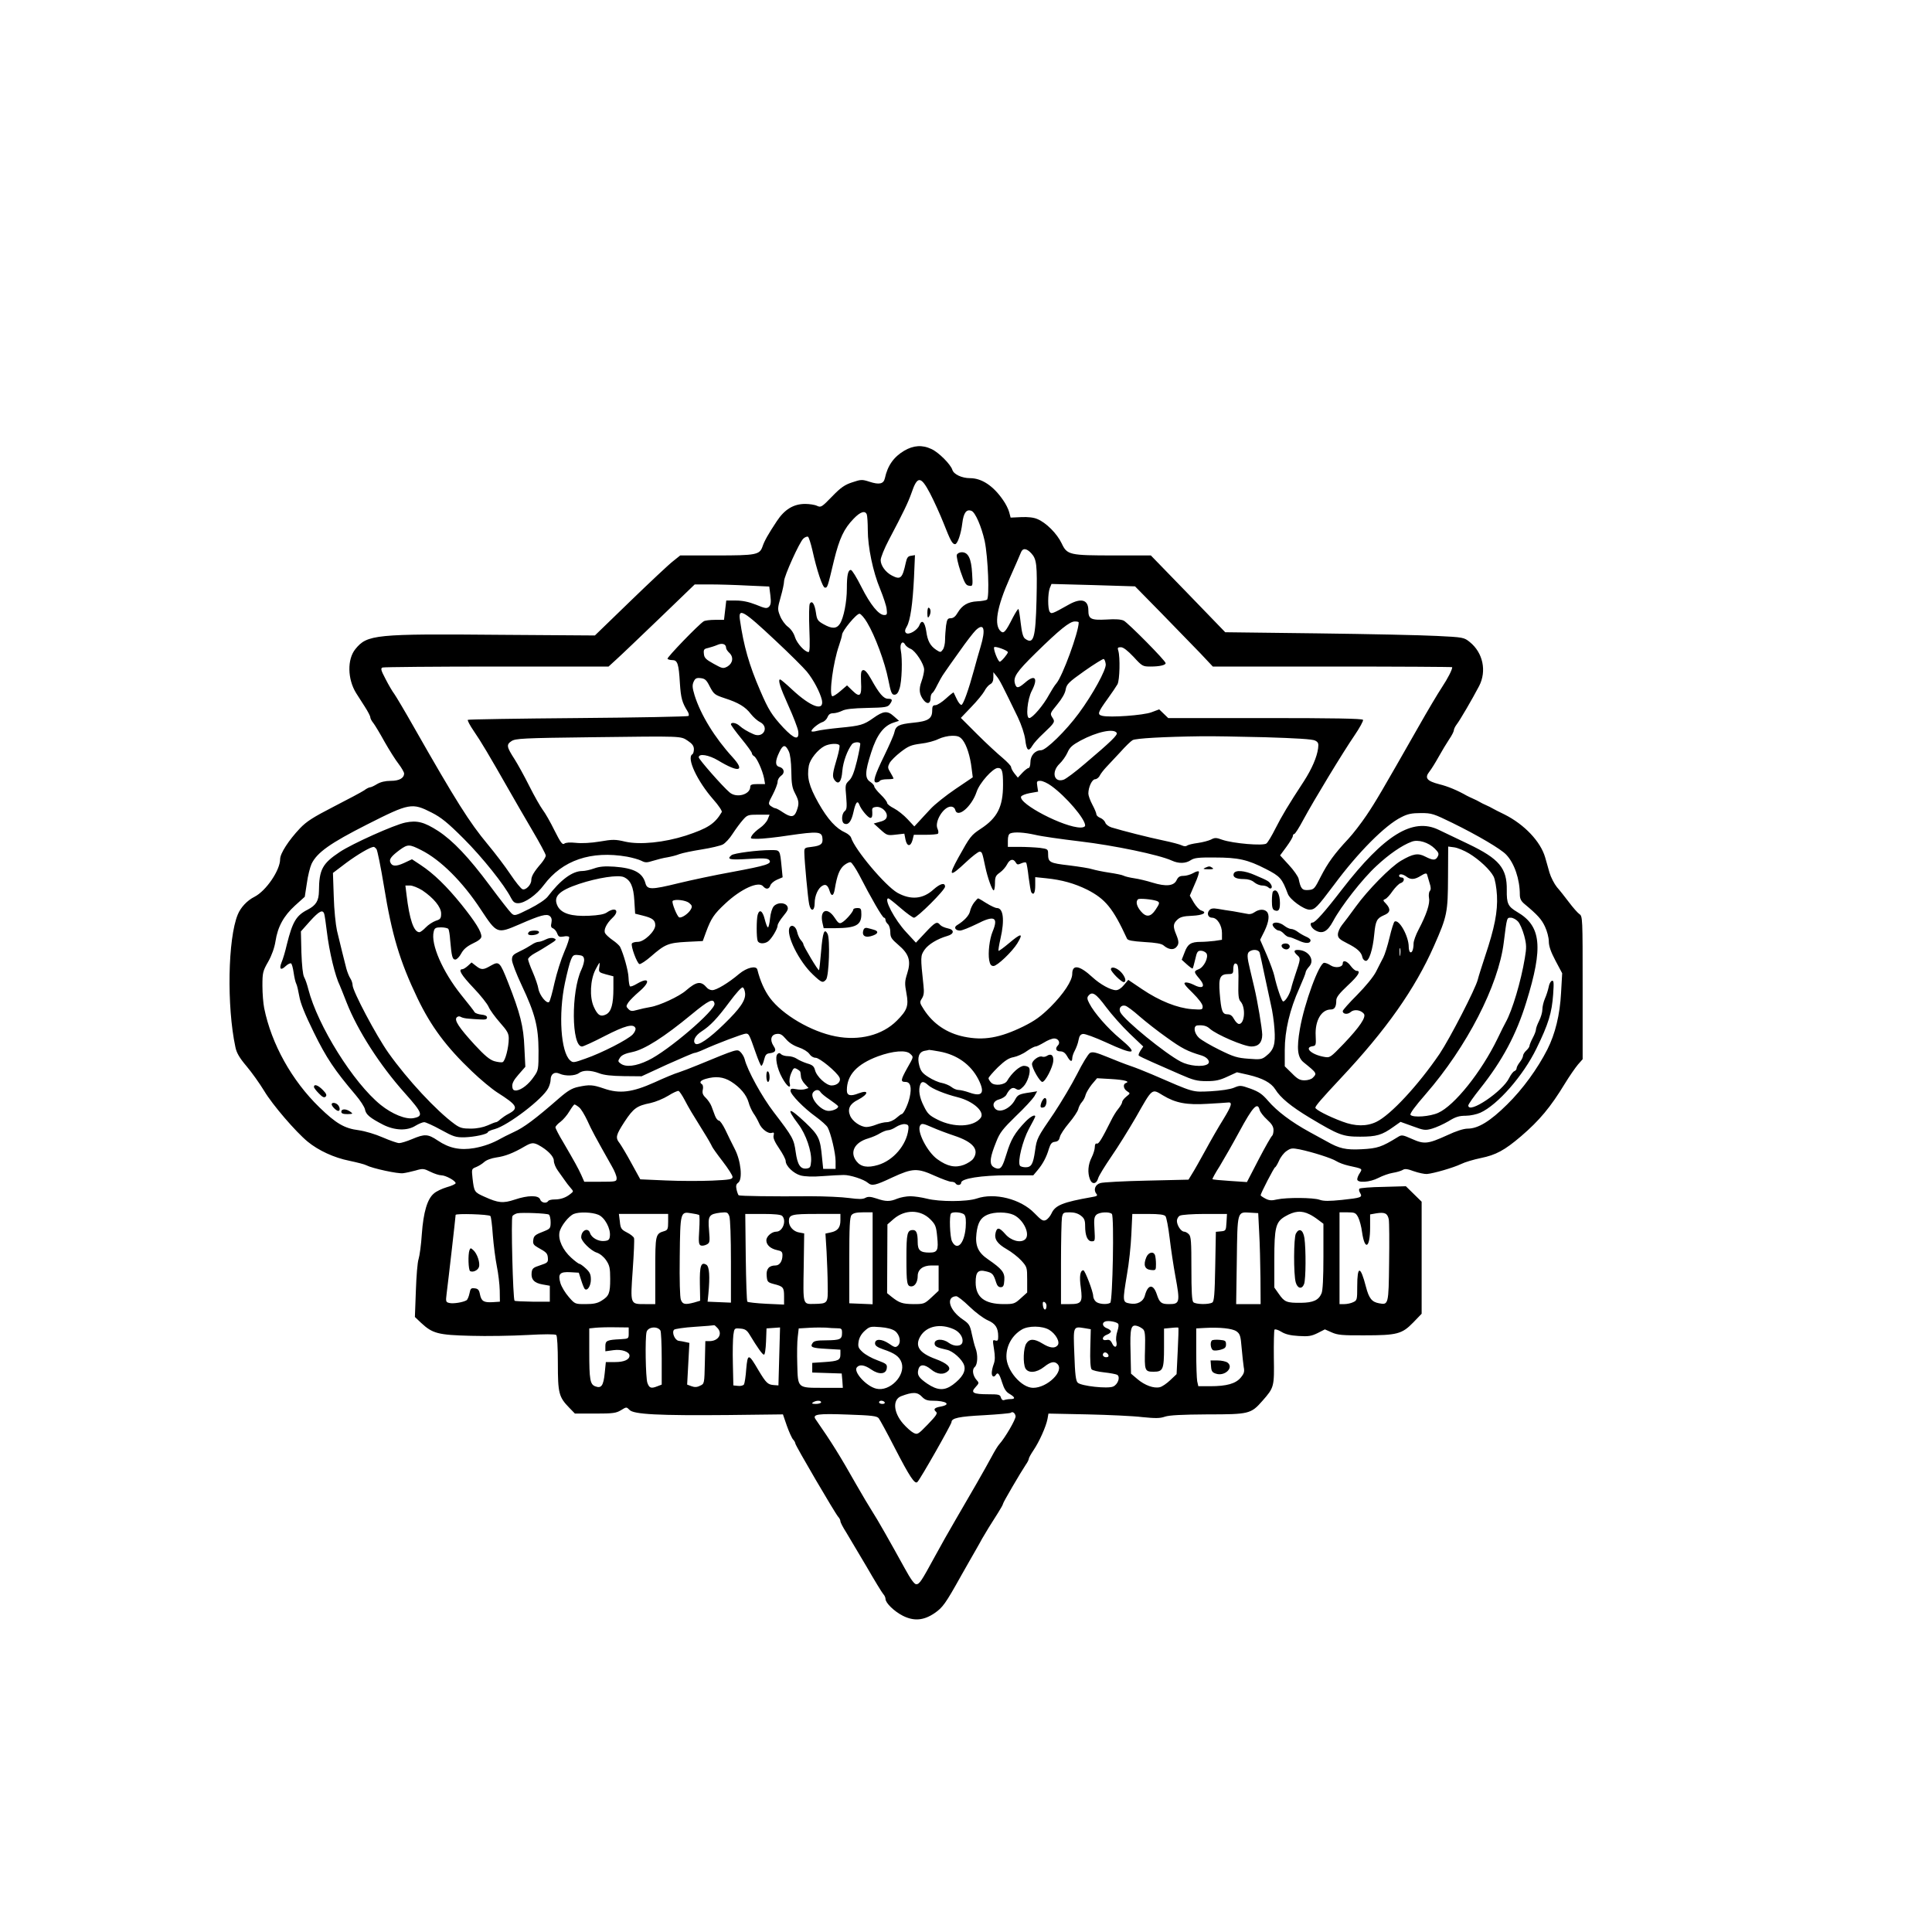 <?xml version="1.0" encoding="UTF-8" standalone="yes"?>
<svg version="1.0" xmlns="http://www.w3.org/2000/svg" width="900pt" height="900pt" viewBox="0 0 1200 1200" preserveAspectRatio="xMidYMid meet">
  <g transform="translate(0,1200) scale(0.1,-0.1)" fill="#000000" stroke="none">
    <path d="M5617 9201 c-66 -39 -104 -93 -121 -172 -8 -35 -35 -41 -96 -21 -46
15 -53 14 -107 -4 -46 -15 -71 -32 -125 -88 -64 -66 -69 -69 -93 -58 -14 7
-48 12 -74 12 -72 0 -128 -34 -176 -107 -53 -80 -77 -122 -89 -158 -18 -51
-40 -55 -286 -55 l-225 0 -45 -36 c-25 -19 -144 -131 -265 -248 l-220 -213
-585 4 c-783 7 -829 2 -903 -89 -51 -63 -49 -186 5 -273 13 -20 38 -59 55 -86
18 -28 33 -57 33 -64 0 -7 8 -23 19 -36 10 -13 42 -66 70 -117 29 -51 68 -113
87 -137 19 -25 34 -52 34 -59 0 -29 -30 -46 -83 -46 -34 0 -63 -7 -85 -20 -18
-11 -37 -20 -43 -20 -6 0 -23 -8 -37 -19 -15 -10 -99 -55 -187 -100 -130 -67
-170 -92 -212 -136 -70 -74 -123 -156 -123 -191 0 -69 -87 -197 -159 -234 -46
-23 -86 -66 -104 -110 -62 -149 -69 -571 -15 -823 7 -36 25 -67 69 -119 33
-39 82 -108 110 -154 52 -87 196 -254 270 -315 67 -55 164 -100 260 -119 47
-10 95 -22 105 -28 36 -19 197 -54 228 -49 17 2 52 10 78 17 44 13 51 12 91
-8 24 -12 55 -22 68 -22 27 0 89 -34 89 -49 0 -5 -25 -17 -55 -25 -30 -9 -66
-26 -80 -39 -41 -34 -65 -116 -75 -252 -4 -66 -14 -136 -20 -155 -7 -19 -14
-108 -17 -198 l-6 -162 39 -37 c71 -66 106 -75 309 -80 99 -3 257 0 350 5 105
6 174 6 180 0 6 -5 10 -78 10 -176 0 -186 6 -209 71 -276 l35 -36 126 0 c111
0 130 3 160 21 34 21 34 21 53 2 25 -28 182 -36 614 -32 l339 4 24 -70 c14
-39 31 -77 39 -86 8 -8 14 -20 14 -25 0 -12 246 -432 266 -455 8 -8 14 -21 14
-28 0 -7 16 -38 36 -69 19 -32 76 -127 126 -212 49 -85 96 -162 104 -171 8 -8
14 -22 14 -30 0 -25 53 -77 108 -105 68 -34 128 -30 196 16 51 35 68 58 164
230 36 63 78 138 94 165 16 28 33 58 38 68 23 40 55 92 98 159 17 27 32 53 32
58 0 8 109 194 141 242 11 15 19 32 19 37 0 6 13 29 29 53 36 53 78 147 87
194 l6 34 242 -5 c132 -3 286 -10 342 -17 81 -8 109 -8 140 3 28 9 103 13 264
14 258 0 270 3 341 84 73 83 74 87 71 269 -1 90 1 168 4 173 3 5 21 0 41 -12
25 -16 57 -24 108 -27 62 -4 80 -1 119 18 l45 23 43 -19 c36 -16 65 -19 203
-18 202 0 233 8 303 80 l52 54 0 348 0 348 -49 48 -49 48 -140 -4 c-77 -1
-144 -7 -148 -11 -5 -4 -3 -16 4 -27 16 -27 7 -30 -114 -43 -79 -8 -113 -8
-138 1 -39 14 -204 15 -264 2 -33 -8 -49 -7 -72 5 -17 9 -30 18 -30 21 0 12
84 174 90 174 3 0 14 18 24 40 9 22 30 49 46 60 27 19 35 20 82 11 81 -17 200
-55 228 -73 14 -9 48 -22 75 -28 90 -20 88 -18 71 -46 -9 -13 -16 -30 -16 -39
0 -24 79 -19 132 9 25 13 64 27 88 31 25 4 52 12 62 18 13 9 30 7 70 -8 29
-10 66 -18 81 -17 43 4 164 39 212 62 24 12 79 28 122 37 94 19 148 48 251
136 113 97 182 179 272 327 28 46 65 99 81 118 l29 33 0 444 c0 437 0 444 -21
458 -11 8 -40 41 -64 73 -25 33 -58 75 -75 94 -16 20 -37 60 -46 90 -8 30 -21
73 -27 95 -29 99 -129 204 -252 266 -33 16 -67 33 -75 38 -8 5 -26 14 -40 20
-14 6 -32 15 -40 20 -8 5 -26 14 -40 20 -14 6 -32 15 -40 19 -56 32 -117 58
-171 71 -77 20 -92 39 -61 78 12 15 38 57 58 93 20 36 49 84 65 108 16 23 29
49 29 56 0 7 8 24 18 37 19 24 96 156 139 238 48 93 24 207 -58 273 -36 29
-40 30 -205 38 -93 5 -427 12 -741 16 l-573 7 -231 239 -231 238 -226 0 c-281
0 -294 3 -328 75 -29 61 -97 129 -151 151 -22 10 -59 14 -101 12 l-65 -3 -9
34 c-5 19 -22 53 -38 75 -61 89 -133 136 -205 136 -51 0 -102 24 -110 52 -11
34 -84 108 -130 129 -57 27 -111 23 -168 -10z m160 -266 c23 -44 61 -127 84
-185 42 -107 54 -130 71 -130 15 0 37 63 45 130 8 66 26 89 57 77 24 -9 62
-98 82 -187 21 -100 31 -354 14 -365 -7 -4 -34 -9 -61 -10 -57 -3 -93 -24
-121 -71 -13 -23 -27 -34 -43 -34 -19 0 -23 -7 -29 -46 -3 -26 -6 -66 -6 -88
0 -23 -6 -51 -14 -61 -13 -18 -15 -18 -40 -2 -38 25 -55 56 -63 117 -9 59 -28
75 -43 36 -12 -31 -67 -63 -83 -47 -8 8 -7 19 5 39 22 37 37 141 45 305 l6
139 -24 -4 c-19 -2 -26 -11 -33 -43 -21 -97 -32 -108 -86 -80 -39 20 -70 62
-70 96 0 16 23 73 51 126 91 172 120 233 140 290 37 109 58 108 116 -2z m-393
-131 c3 -9 6 -52 6 -96 0 -105 32 -260 77 -367 19 -47 38 -103 40 -123 4 -33
3 -38 -15 -38 -34 0 -86 64 -142 175 -29 58 -58 105 -65 105 -18 0 -25 -33
-25 -115 0 -85 -20 -183 -43 -219 -21 -32 -49 -33 -102 -3 -36 20 -41 28 -47
71 -8 55 -24 79 -38 57 -5 -8 -6 -79 -3 -158 4 -99 3 -143 -5 -143 -23 0 -72
54 -84 92 -7 24 -24 50 -44 65 -18 13 -40 44 -49 68 -16 40 -16 46 4 117 12
41 21 85 21 98 0 31 96 244 120 265 10 9 23 14 29 11 5 -4 17 -41 27 -84 27
-123 63 -232 78 -232 16 0 16 1 56 169 34 138 62 197 122 259 42 44 72 53 82
26z m1021 -240 c34 -37 38 -69 33 -292 -6 -236 -18 -278 -71 -239 -12 8 -20
36 -27 96 -5 46 -12 86 -14 88 -3 3 -18 -21 -35 -53 -44 -87 -56 -101 -74 -86
-45 37 -26 150 55 332 33 74 64 145 69 158 11 29 34 28 64 -4z m-1763 -201
l136 -6 7 -55 c5 -42 3 -58 -8 -70 -14 -13 -23 -12 -81 12 -46 18 -85 26 -126
26 l-59 0 -7 -60 -7 -60 -56 0 c-31 0 -62 -4 -70 -9 -32 -20 -230 -225 -225
-233 3 -4 16 -8 30 -8 32 0 40 -22 47 -144 6 -92 14 -120 47 -173 8 -12 11
-26 6 -30 -4 -4 -313 -10 -686 -13 -373 -3 -681 -8 -684 -11 -4 -3 13 -35 37
-70 43 -62 94 -148 220 -369 33 -58 97 -169 143 -247 46 -78 84 -148 84 -157
0 -8 -13 -30 -28 -48 -46 -53 -62 -81 -62 -105 0 -29 -35 -64 -55 -56 -9 3
-43 45 -75 93 -32 48 -95 131 -141 186 -113 136 -195 265 -459 729 -56 99
-111 191 -121 205 -11 14 -35 55 -54 92 -29 55 -32 67 -19 72 9 3 328 6 710 6
l694 0 47 43 c26 23 146 138 268 255 l220 212 96 0 c53 0 157 -3 231 -7z
m2571 -171 c89 -92 198 -204 242 -249 l78 -83 744 0 c409 0 743 -2 743 -4 0
-16 -27 -69 -64 -125 -24 -36 -90 -147 -146 -246 -229 -402 -265 -464 -323
-550 -33 -49 -84 -115 -112 -145 -87 -93 -128 -150 -171 -234 -39 -77 -42 -81
-77 -84 -39 -3 -48 7 -61 70 -4 15 -31 54 -61 86 l-54 59 39 53 c22 30 40 60
40 67 0 7 4 13 9 13 5 0 30 39 56 88 67 124 248 422 318 524 32 47 56 91 53
97 -5 8 -188 11 -609 11 l-601 0 -28 27 -28 27 -48 -18 c-50 -19 -258 -34
-306 -22 -32 8 -28 20 34 106 26 36 53 76 61 90 14 27 17 168 5 208 -6 18 -4
22 16 22 15 0 41 -20 79 -60 53 -58 57 -60 105 -60 57 0 94 9 94 21 0 15 -232
249 -260 264 -17 8 -51 11 -107 7 -97 -5 -113 3 -113 57 0 66 -44 79 -121 36
-103 -58 -109 -60 -119 -45 -13 20 -12 112 0 146 l11 27 259 -7 260 -8 163
-166z m-2397 -170 c88 -82 175 -169 195 -193 42 -51 83 -130 94 -177 15 -73
-68 -44 -185 65 -37 35 -71 63 -74 63 -16 0 -1 -48 50 -161 31 -68 59 -141 62
-161 7 -59 -24 -50 -93 23 -71 77 -92 110 -143 229 -69 159 -103 279 -126 439
-12 79 21 60 220 -127z m570 111 c49 -81 111 -249 131 -353 16 -81 22 -95 38
-95 14 0 24 11 32 38 15 43 19 184 8 238 -8 41 11 65 27 35 5 -9 21 -21 34
-26 30 -12 84 -95 84 -129 0 -15 -7 -47 -16 -72 -19 -51 -14 -84 14 -119 22
-27 42 -20 42 15 0 13 5 27 11 31 6 3 19 25 30 48 11 22 30 57 44 76 13 19 56
81 96 136 39 56 84 114 99 129 52 50 64 8 30 -104 -11 -36 -29 -100 -40 -141
-34 -125 -66 -214 -78 -218 -6 -2 -19 14 -29 35 -10 21 -19 40 -20 42 -1 2
-23 -15 -48 -38 -24 -22 -54 -41 -65 -41 -16 0 -20 -7 -20 -33 0 -51 -25 -67
-119 -76 -89 -9 -107 -19 -116 -60 -3 -16 -31 -79 -61 -141 -63 -129 -75 -170
-51 -170 9 0 19 5 22 10 3 6 24 10 46 10 21 0 39 2 39 5 0 2 -9 19 -19 36 -18
29 -18 35 -6 59 8 15 39 46 69 69 48 37 65 44 125 52 39 4 89 18 110 29 23 11
60 20 85 20 36 0 48 -5 65 -26 25 -32 47 -100 56 -177 l7 -55 -108 -73 c-59
-40 -128 -95 -153 -122 -25 -27 -59 -63 -74 -80 l-28 -30 -42 45 c-23 25 -61
55 -84 67 -24 12 -43 27 -43 34 0 7 -18 31 -40 52 -22 21 -40 44 -40 51 0 6
-11 19 -25 28 -34 22 -33 62 6 182 34 108 77 165 137 185 l36 12 -33 29 c-39
35 -64 33 -127 -12 -59 -42 -80 -48 -206 -60 -62 -6 -128 -15 -145 -20 -18 -5
-33 -5 -33 -1 0 13 44 48 68 56 13 4 27 18 32 31 7 17 17 24 35 24 14 0 39 7
55 15 21 11 67 16 156 18 111 2 128 5 140 22 20 27 17 35 -10 35 -28 0 -55 31
-106 123 -22 39 -38 57 -49 55 -13 -3 -15 -15 -13 -75 5 -86 -7 -98 -53 -53
l-34 33 -42 -36 c-23 -20 -46 -34 -50 -31 -21 13 6 211 42 314 10 30 19 60 19
67 0 24 91 134 109 131 9 -2 30 -26 47 -55z m1314 1 c0 -60 -101 -336 -139
-379 -10 -11 -30 -43 -45 -70 -34 -64 -103 -145 -123 -145 -23 0 -12 117 16
170 41 79 19 104 -42 50 -41 -35 -53 -37 -62 -9 -14 43 8 75 128 193 149 146
211 196 243 196 13 0 24 -2 24 -6z m-2190 -159 c0 -6 9 -20 20 -30 28 -26 22
-65 -12 -85 -26 -14 -31 -13 -85 17 -49 27 -59 37 -61 62 -3 26 1 31 25 36 15
4 42 12 58 19 31 14 55 6 55 -19z m1750 -26 c0 -10 -41 -59 -50 -59 -11 0 -42
79 -35 90 5 9 85 -20 85 -31z m608 -75 c3 -34 -80 -186 -167 -304 -81 -110
-204 -230 -235 -230 -37 0 -66 -33 -66 -75 0 -19 -5 -35 -11 -35 -6 0 -24 -14
-39 -30 l-28 -30 -21 26 c-12 15 -21 33 -21 40 0 7 -24 32 -52 56 -29 24 -100
89 -157 146 l-103 103 64 67 c36 37 72 81 82 99 9 18 25 37 36 43 14 7 20 21
20 43 l0 32 20 -25 c19 -23 35 -55 132 -255 23 -49 41 -103 46 -139 8 -68 20
-78 44 -38 9 16 39 49 65 73 76 72 78 75 59 103 -15 24 -14 26 31 81 29 35 49
70 52 92 6 33 17 45 116 115 61 43 115 76 120 75 6 -2 11 -17 13 -33z m-2459
-139 c25 -47 30 -51 93 -72 84 -27 128 -53 162 -98 15 -19 40 -42 57 -50 59
-31 20 -103 -41 -75 -37 16 -68 35 -88 53 -20 18 -52 23 -52 8 0 -5 29 -45 65
-89 36 -44 65 -84 65 -90 0 -6 6 -15 14 -19 17 -10 52 -88 62 -138 l6 -35 -46
0 c-36 0 -46 -4 -46 -17 0 -48 -85 -72 -128 -35 -45 38 -192 206 -192 218 0
26 63 15 120 -19 129 -78 171 -69 90 20 -110 120 -198 263 -236 385 -14 47
-15 62 -6 83 10 22 18 26 44 23 27 -3 36 -11 57 -53z m2527 -287 c8 -12 -35
-54 -198 -192 -58 -50 -117 -94 -132 -99 -60 -20 -77 49 -25 99 17 16 39 47
49 69 14 33 30 47 81 75 103 55 207 77 225 48z m-2664 -49 c27 -18 37 -31 38
-51 0 -15 -4 -30 -10 -33 -37 -23 31 -167 130 -280 33 -37 57 -73 53 -79 -43
-73 -87 -101 -223 -146 -135 -43 -283 -58 -375 -38 -63 15 -79 15 -160 1 -54
-9 -113 -12 -148 -8 -38 4 -63 2 -72 -5 -11 -9 -23 6 -61 82 -25 51 -58 109
-73 128 -14 19 -52 85 -83 147 -31 62 -72 136 -91 166 -51 79 -53 92 -20 114
25 16 67 19 498 24 571 7 551 8 597 -22z m3584 22 c195 -6 298 -12 313 -21 19
-10 22 -18 18 -48 -7 -54 -39 -128 -88 -204 -97 -148 -138 -217 -177 -294 -22
-44 -47 -86 -56 -93 -20 -16 -207 0 -274 23 -38 14 -47 14 -71 1 -15 -7 -52
-17 -82 -21 -30 -4 -59 -11 -66 -16 -7 -6 -19 -5 -32 1 -11 6 -64 20 -117 31
-91 19 -249 59 -321 81 -18 6 -35 19 -38 30 -4 11 -18 24 -31 29 -13 5 -24 15
-24 22 0 7 -11 34 -25 60 -14 26 -25 57 -25 69 0 40 23 89 42 89 9 0 23 10 29
23 6 12 25 36 40 52 16 17 55 59 87 93 31 35 66 69 77 75 19 11 192 21 430 24
55 1 231 -2 391 -6z m-2513 -38 c2 -5 -7 -53 -20 -108 -18 -73 -31 -106 -49
-123 -24 -23 -25 -28 -18 -101 5 -64 4 -79 -10 -90 -20 -17 -21 -70 -1 -77 25
-10 43 14 56 72 13 60 25 75 36 47 11 -31 55 -83 69 -83 10 0 13 10 12 33 -3
28 0 32 24 35 33 4 71 -30 66 -60 -2 -15 -14 -25 -42 -32 l-39 -11 42 -38 c40
-36 43 -37 95 -31 l53 6 7 -36 c9 -45 32 -47 44 -3 l8 32 71 0 c39 0 75 3 79
7 4 5 3 18 -3 31 -20 43 37 137 83 137 13 0 24 -8 27 -20 14 -55 102 19 133
112 18 55 101 148 132 148 26 0 32 -18 32 -104 0 -137 -35 -206 -139 -274 -59
-39 -66 -48 -137 -176 -67 -121 -57 -128 46 -31 38 36 76 65 84 65 16 0 17 -5
36 -95 14 -66 42 -145 52 -145 4 0 8 20 8 44 0 38 4 48 30 66 17 12 37 35 45
51 17 33 39 38 54 12 8 -14 13 -15 35 -5 14 6 27 8 30 3 3 -4 10 -44 15 -90 6
-45 13 -86 16 -92 15 -23 25 -5 25 42 l0 51 68 -7 c98 -10 176 -32 255 -71
113 -58 160 -115 247 -304 5 -11 32 -16 108 -21 71 -4 106 -10 119 -21 29 -25
59 -30 77 -13 20 20 20 36 1 82 -20 48 -19 66 8 91 17 16 37 22 91 24 69 3 98
20 57 33 -12 3 -32 26 -46 49 l-25 43 31 72 c18 39 29 74 25 78 -4 4 -20 -1
-35 -10 -16 -9 -43 -17 -59 -17 -24 0 -34 -6 -44 -27 -17 -36 -65 -41 -150
-15 -35 11 -85 23 -113 27 -27 4 -57 11 -66 16 -9 5 -50 13 -90 19 -41 6 -87
16 -104 21 -16 6 -81 16 -144 24 -122 14 -131 19 -131 71 0 30 -2 31 -52 38
-29 3 -86 6 -125 6 l-73 0 0 39 c0 26 5 41 16 45 26 10 86 6 153 -9 36 -9 162
-27 280 -41 211 -25 490 -83 569 -119 43 -20 87 -19 119 3 22 14 49 17 148 16
146 0 204 -13 317 -71 90 -46 101 -59 137 -155 13 -35 98 -97 134 -98 34 0 46
12 152 153 151 204 319 372 418 421 40 21 66 26 123 26 67 0 78 -4 195 -61
159 -78 301 -162 334 -197 51 -53 85 -153 85 -249 0 -24 8 -40 27 -56 84 -70
108 -97 129 -142 13 -27 24 -69 24 -92 0 -29 12 -64 41 -119 l42 -79 -7 -122
c-7 -135 -36 -254 -85 -351 -61 -120 -154 -248 -250 -342 -105 -104 -180 -150
-245 -150 -25 0 -72 -15 -127 -41 -121 -55 -143 -57 -219 -23 -59 26 -64 27
-89 11 -99 -61 -125 -70 -224 -75 -98 -5 -138 4 -217 49 -8 4 -56 31 -106 58
-115 63 -202 129 -258 194 -36 42 -57 56 -108 75 -62 22 -66 22 -104 6 -24
-10 -80 -18 -145 -22 -117 -5 -96 -11 -364 105 -44 19 -105 43 -135 53 -30 10
-94 35 -142 55 -71 29 -92 34 -108 25 -11 -6 -47 -65 -80 -131 -33 -65 -98
-174 -143 -242 -106 -155 -107 -157 -118 -234 -12 -84 -23 -103 -59 -103 -16
0 -32 5 -35 10 -16 25 17 156 55 227 22 40 40 75 40 78 0 16 -30 0 -61 -32
-66 -69 -90 -110 -117 -199 -22 -72 -32 -90 -49 -92 -11 -2 -28 5 -38 14 -20
21 -15 59 23 153 22 56 40 79 121 158 53 50 104 106 115 123 l18 32 -43 -7
c-70 -10 -78 -15 -94 -45 -29 -56 -98 -87 -125 -55 -19 23 -8 48 27 57 18 5
37 17 43 27 21 40 39 52 60 38 17 -10 24 -8 46 14 26 26 47 90 37 115 -3 8
-18 14 -33 14 -26 0 -76 -44 -105 -94 -15 -25 -77 -32 -98 -11 -9 9 -17 22
-17 28 0 6 26 36 58 68 43 41 68 58 98 63 21 4 58 20 81 37 23 16 47 29 55 29
7 0 31 12 53 25 22 14 50 25 63 25 26 0 40 -26 23 -43 -19 -19 -12 -37 14 -37
18 0 31 -9 43 -30 19 -34 32 -39 32 -12 0 9 7 31 16 47 9 17 20 46 23 65 5 26
12 36 28 38 12 2 76 -22 142 -52 179 -83 207 -76 88 23 -75 62 -162 161 -191
219 -14 26 -15 37 -5 48 23 28 46 14 109 -71 35 -47 101 -121 147 -165 l84
-80 -17 -25 c-9 -14 -14 -28 -11 -31 3 -4 41 -22 84 -41 43 -19 121 -53 173
-76 82 -36 105 -42 165 -42 56 0 82 6 129 28 l59 27 71 -16 c89 -21 141 -49
167 -90 32 -52 97 -106 215 -177 179 -107 204 -117 312 -117 102 0 136 10 207
61 l44 31 75 -27 c70 -26 79 -27 121 -15 25 7 71 28 102 46 43 27 66 34 107
34 28 0 69 9 91 19 108 49 266 230 348 398 75 153 96 223 104 337 5 74 4 88
-8 84 -8 -3 -17 -20 -20 -39 -4 -19 -14 -51 -23 -71 -9 -21 -16 -51 -16 -68 0
-17 -9 -48 -20 -70 -11 -22 -20 -46 -20 -55 0 -8 -9 -32 -20 -52 -11 -21 -20
-43 -20 -49 0 -6 -9 -19 -20 -29 -11 -10 -20 -25 -20 -32 0 -8 -9 -26 -20 -40
-11 -14 -20 -31 -20 -38 0 -7 -6 -15 -14 -18 -8 -3 -22 -22 -32 -42 -39 -83
-254 -228 -254 -171 0 7 33 54 73 104 137 172 225 335 287 537 107 344 93 474
-57 561 -57 34 -65 52 -64 136 2 136 -47 194 -239 286 -74 35 -157 75 -184 88
-161 78 -338 -31 -601 -371 -106 -138 -166 -205 -182 -205 -23 0 -11 -33 18
-49 43 -24 74 -8 109 57 50 94 183 264 269 343 78 73 159 129 219 151 40 16
105 -4 144 -43 24 -24 27 -32 18 -49 -13 -25 -29 -25 -78 0 -44 23 -75 18
-150 -26 -65 -38 -207 -183 -280 -284 -34 -47 -73 -99 -87 -116 -14 -18 -25
-43 -25 -58 0 -21 10 -31 58 -55 62 -31 88 -55 94 -86 2 -11 11 -21 20 -23 21
-4 45 69 54 167 8 82 16 97 59 116 41 16 45 38 14 72 -20 20 -20 23 -5 29 9 3
30 26 46 50 17 23 39 46 50 49 23 7 27 35 5 35 -8 0 -15 5 -15 10 0 15 23 12
46 -5 26 -20 51 -19 90 6 26 16 35 17 38 7 2 -7 9 -30 15 -51 9 -27 10 -42 2
-51 -6 -7 -8 -27 -5 -44 7 -34 -16 -103 -65 -196 -17 -32 -31 -71 -31 -86 0
-37 -10 -61 -21 -54 -5 3 -9 18 -9 33 0 66 -60 174 -88 157 -5 -3 -19 -47 -31
-98 -12 -51 -30 -108 -39 -125 -9 -18 -30 -57 -45 -88 -17 -33 -64 -90 -118
-145 -49 -49 -89 -94 -89 -100 0 -19 30 -23 49 -6 21 19 62 14 82 -10 17 -20
-25 -82 -125 -187 -84 -87 -85 -88 -123 -81 -78 14 -125 58 -70 66 20 3 22 7
19 65 -5 93 35 163 94 163 24 0 34 17 34 57 0 19 19 43 70 91 68 63 85 92 56
92 -8 0 -24 14 -36 30 -23 32 -50 40 -50 15 0 -23 -46 -30 -75 -11 -13 9 -31
16 -40 16 -31 0 -123 -249 -151 -411 -21 -122 -15 -176 23 -207 84 -68 84 -69
57 -96 -8 -9 -31 -16 -51 -16 -29 0 -44 8 -79 44 l-44 43 0 101 c0 120 31 252
91 385 21 48 39 92 39 99 0 6 10 22 21 34 39 41 -4 104 -71 104 -25 0 -26 -12
-1 -34 20 -18 20 -21 -14 -121 -9 -27 -21 -65 -25 -83 -9 -37 -36 -82 -50 -82
-9 0 -40 91 -55 160 -4 19 -25 77 -47 129 l-41 94 27 54 c28 58 33 102 14 121
-17 17 -49 15 -76 -4 -16 -11 -32 -14 -50 -9 -15 3 -52 10 -82 15 -30 4 -73
11 -95 15 -31 5 -44 3 -54 -9 -17 -20 -7 -46 18 -46 31 0 61 -47 61 -95 l0
-42 -46 -7 c-26 -3 -64 -6 -85 -6 -62 0 -82 -13 -101 -65 l-18 -46 32 -29 c18
-16 34 -28 36 -25 2 2 9 27 16 57 10 46 15 53 35 53 13 0 29 -8 35 -17 14 -24
-16 -86 -49 -98 -31 -12 -31 -17 5 -59 42 -50 21 -68 -41 -35 -17 8 -38 14
-47 11 -13 -2 -1 -19 46 -64 39 -39 62 -70 62 -84 0 -21 -3 -21 -67 -17 -90 7
-201 51 -309 124 l-86 58 -27 -32 c-15 -19 -35 -32 -49 -32 -33 0 -98 36 -146
80 -81 75 -126 82 -126 21 0 -42 -53 -123 -135 -205 -61 -60 -96 -85 -168
-121 -147 -72 -248 -89 -369 -64 -107 22 -192 80 -249 168 -27 42 -28 46 -13
69 12 19 15 38 10 81 -19 178 -19 184 6 221 23 34 80 69 143 87 43 12 44 39 2
47 -19 4 -40 13 -47 21 -20 24 -30 19 -92 -47 l-59 -63 -60 65 c-72 77 -142
210 -111 210 4 0 38 -27 76 -60 38 -33 76 -60 83 -60 20 0 193 172 193 193 0
27 -29 20 -71 -17 -66 -61 -142 -67 -225 -21 -76 44 -264 267 -288 343 -3 9
-19 23 -34 30 -59 26 -110 82 -168 184 -60 107 -73 160 -60 233 8 40 55 99 97
121 31 16 85 19 93 5 3 -5 -3 -38 -13 -73 -30 -100 -33 -121 -18 -142 25 -34
44 -13 49 56 5 57 31 128 60 166 11 13 44 16 51 5z m-444 -49 c9 -18 15 -64
16 -124 1 -77 5 -103 23 -137 25 -48 27 -64 10 -110 -15 -40 -35 -42 -86 -8
-20 14 -41 25 -47 25 -5 0 -18 7 -28 14 -16 13 -16 17 13 71 16 31 30 67 30
80 0 12 10 29 22 37 25 17 19 47 -12 55 -26 7 -26 37 1 92 22 47 37 49 58 5z
m1632 -216 c91 -66 209 -204 209 -245 0 -8 -12 -13 -28 -13 -102 0 -385 147
-370 192 3 7 27 17 55 22 l51 9 -5 33 c-5 31 -3 34 19 34 14 0 45 -14 69 -32z
m-3850 -165 c59 -30 99 -62 200 -163 115 -115 252 -286 293 -367 13 -25 23
-33 44 -33 42 0 115 52 160 113 115 154 293 215 517 176 32 -6 72 -17 88 -25
25 -13 34 -13 75 0 26 8 65 18 87 21 22 4 56 12 75 20 19 7 82 20 139 29 57 9
116 23 131 31 15 8 43 38 61 67 19 29 47 67 63 85 27 31 32 33 97 33 l69 0
-12 -30 c-7 -16 -28 -39 -47 -52 -19 -13 -41 -33 -49 -45 -14 -23 -14 -23 36
-23 28 0 114 9 191 21 179 26 205 24 209 -15 5 -38 -9 -49 -66 -56 -46 -5 -47
-6 -46 -40 1 -51 22 -280 30 -317 10 -48 34 -43 34 7 0 47 22 95 49 109 21 12
34 1 45 -36 11 -34 24 -28 31 15 14 84 29 123 57 147 16 13 35 22 42 19 8 -3
31 -38 52 -77 75 -146 145 -267 155 -267 5 0 9 -6 9 -14 0 -7 7 -19 15 -26 8
-7 15 -29 15 -50 0 -32 7 -42 50 -79 66 -56 80 -99 55 -177 -16 -50 -16 -64
-5 -123 15 -79 5 -106 -60 -171 -90 -90 -233 -126 -380 -97 -151 29 -330 134
-408 239 -33 44 -61 107 -78 176 -7 26 -65 13 -113 -27 -66 -56 -141 -101
-167 -101 -12 0 -27 7 -34 16 -36 42 -63 39 -129 -18 -42 -37 -165 -94 -222
-103 -24 -4 -61 -12 -82 -18 -31 -9 -41 -8 -54 6 -15 15 -15 18 0 41 9 13 39
43 67 67 73 62 63 94 -15 48 -20 -12 -39 -19 -42 -15 -4 4 -8 28 -9 54 -1 41
-31 148 -53 192 -5 8 -25 27 -46 41 -20 14 -41 33 -46 42 -12 20 8 61 45 96
47 44 20 71 -34 34 -17 -12 -51 -18 -112 -21 -108 -5 -170 14 -194 59 -30 59
5 96 133 139 115 38 243 58 278 42 42 -19 60 -59 65 -146 l5 -81 48 -12 c60
-15 77 -28 77 -60 0 -37 -69 -103 -108 -103 -17 0 -33 -4 -37 -10 -9 -14 32
-125 47 -128 8 -1 40 20 72 48 86 75 107 84 221 90 l100 5 20 55 c32 86 49
112 120 178 97 91 207 141 235 107 18 -21 37 -19 45 6 4 11 22 27 41 35 l35
15 -6 62 c-11 111 -9 107 -68 107 -80 0 -229 -19 -244 -32 -31 -26 -11 -30
105 -23 97 6 120 4 130 -7 18 -23 -16 -34 -231 -74 -106 -19 -256 -51 -334
-70 -167 -41 -193 -41 -204 0 -18 66 -72 94 -193 103 -60 4 -93 1 -126 -11
-25 -9 -57 -16 -73 -16 -62 0 -136 -55 -215 -159 -14 -18 -60 -49 -114 -76
-88 -44 -92 -45 -111 -28 -11 10 -72 88 -135 173 -131 176 -228 278 -321 339
-86 55 -130 67 -203 52 -69 -14 -330 -131 -408 -183 -108 -72 -128 -109 -129
-243 -1 -60 -18 -88 -70 -115 -71 -36 -94 -75 -129 -215 -10 -44 -25 -94 -33
-112 -17 -42 -5 -53 25 -24 14 13 29 20 34 17 5 -3 12 -29 16 -58 4 -28 11
-59 16 -68 5 -9 13 -44 19 -78 7 -42 34 -110 90 -224 78 -159 129 -235 259
-388 29 -34 56 -75 59 -91 6 -32 30 -52 113 -95 72 -36 149 -39 201 -6 20 12
44 22 54 22 9 0 56 -21 103 -47 78 -43 93 -48 147 -47 64 2 145 20 145 32 0 4
19 13 43 19 83 23 298 187 332 254 8 15 15 39 15 52 0 36 24 53 56 38 35 -16
96 -14 120 4 25 19 72 19 125 -1 30 -12 78 -17 154 -18 l110 -1 158 73 c87 39
164 72 170 72 6 0 29 8 51 18 90 41 252 102 269 102 19 0 21 -5 62 -122 15
-43 30 -78 34 -78 4 0 12 17 17 38 7 29 14 38 34 40 37 5 44 17 25 45 -25 38
-16 71 19 75 22 3 34 -4 57 -31 19 -23 47 -41 79 -52 30 -10 57 -27 67 -41 9
-14 25 -24 39 -24 25 0 131 -88 148 -122 12 -25 -13 -50 -49 -50 -33 0 -93 55
-103 96 -6 23 -16 32 -49 41 -22 7 -51 20 -64 29 -13 9 -37 16 -54 16 -17 0
-36 5 -43 12 -9 9 -15 9 -23 1 -17 -17 -3 -90 29 -147 30 -55 57 -74 47 -33
-4 13 0 41 9 61 14 33 18 36 36 26 11 -6 21 -14 21 -18 1 -4 3 -17 4 -30 1
-13 12 -33 25 -46 l22 -24 -22 -7 c-12 -4 -37 -4 -56 0 -27 5 -34 3 -34 -10 0
-23 83 -108 157 -161 34 -25 68 -55 74 -67 20 -37 49 -160 49 -209 l0 -48 -39
0 -38 0 -7 68 c-11 121 -20 140 -104 220 -105 99 -123 95 -43 -11 47 -62 83
-168 79 -229 -3 -38 -6 -43 -29 -46 -38 -4 -56 24 -67 104 -11 79 -18 92 -136
246 -73 95 -164 260 -181 330 -4 15 -16 34 -26 44 -21 19 -19 20 -264 -81 -44
-18 -98 -39 -120 -46 -22 -6 -89 -34 -150 -62 -138 -62 -217 -72 -314 -38 -70
24 -90 25 -160 10 -38 -8 -65 -24 -118 -70 -149 -130 -220 -183 -283 -211 -36
-17 -72 -35 -80 -40 -49 -28 -103 -48 -164 -59 -88 -15 -156 -1 -227 47 -61
41 -81 42 -159 9 -33 -14 -69 -25 -81 -25 -11 0 -57 16 -101 35 -48 21 -109
39 -150 45 -88 11 -140 41 -244 142 -172 167 -298 394 -343 616 -6 29 -11 92
-11 139 0 80 2 91 36 150 22 39 39 87 45 126 14 91 51 158 121 222 l61 55 13
84 c6 46 20 100 29 120 34 71 116 129 347 246 261 132 277 135 399 73z m-65
-233 c120 -60 258 -197 371 -370 100 -151 100 -151 240 -91 130 57 169 67 188
51 11 -9 14 -22 10 -42 -5 -21 -2 -30 10 -34 9 -4 21 -18 26 -32 8 -21 14 -23
39 -19 16 4 32 2 35 -3 3 -5 -10 -47 -30 -92 -20 -46 -47 -132 -61 -193 -13
-60 -28 -113 -33 -118 -15 -15 -60 41 -67 82 -3 20 -19 66 -35 103 -16 36 -29
73 -29 80 0 8 19 25 43 38 23 12 64 37 90 54 44 27 46 31 27 38 -13 5 -32 2
-50 -7 -16 -8 -36 -15 -45 -15 -10 0 -29 -8 -43 -18 -15 -10 -48 -29 -74 -41
-42 -20 -48 -27 -48 -53 0 -17 27 -87 60 -157 84 -178 104 -257 105 -407 0
-116 -1 -122 -28 -160 -32 -48 -77 -83 -109 -87 -18 -1 -24 4 -26 24 -2 19 8
40 39 75 l42 48 -6 121 c-5 130 -26 212 -102 405 -50 126 -55 131 -105 103
-48 -28 -60 -29 -94 -2 l-27 21 -23 -21 c-12 -11 -28 -21 -34 -21 -29 0 -6
-37 68 -115 45 -47 87 -100 95 -119 8 -19 40 -63 70 -97 46 -52 55 -68 55 -99
0 -56 -22 -141 -38 -147 -7 -3 -31 0 -52 6 -29 9 -60 35 -122 102 -98 107
-128 153 -111 170 7 7 17 8 25 3 7 -5 29 -10 48 -11 19 -2 53 -4 75 -5 30 -2
40 1 40 12 0 10 -12 16 -35 18 -19 2 -38 9 -42 15 -3 7 -41 55 -83 107 -116
145 -191 316 -171 394 5 22 12 26 46 26 21 0 42 -5 45 -10 4 -6 9 -36 11 -68
9 -103 14 -122 32 -122 9 0 26 17 37 38 14 26 35 44 72 62 35 16 53 31 53 43
0 31 -36 89 -123 198 -93 115 -173 193 -255 247 l-53 35 -49 -23 c-50 -23 -76
-22 -86 5 -8 19 9 39 60 77 49 35 59 35 132 -2z m-278 7 c6 -7 27 -111 47
-232 49 -302 98 -465 208 -695 84 -175 179 -303 339 -455 51 -49 122 -108 156
-130 126 -80 136 -98 71 -133 -18 -9 -40 -25 -51 -34 -10 -10 -22 -18 -27 -18
-5 0 -28 -9 -52 -20 -28 -12 -66 -20 -105 -20 -51 0 -67 4 -100 28 -113 82
-294 277 -411 442 -76 107 -223 385 -223 421 0 11 -6 30 -14 42 -8 12 -19 40
-25 62 -13 49 -37 148 -58 235 -8 36 -18 131 -20 212 l-5 146 83 63 c72 53
149 98 170 99 4 0 11 -6 17 -13z m6787 -28 c64 -39 130 -101 152 -143 9 -18
18 -67 21 -118 5 -100 -14 -199 -74 -378 -19 -58 -40 -123 -45 -144 -14 -57
-174 -367 -237 -461 -132 -194 -304 -380 -393 -423 -60 -29 -131 -29 -212 2
-86 32 -167 74 -167 86 0 11 40 57 155 180 286 304 464 558 582 825 82 185 86
208 87 428 l1 189 38 -5 c21 -3 62 -20 92 -38z m-6502 -229 c71 -48 117 -104
117 -144 0 -30 -4 -36 -33 -45 -19 -7 -47 -25 -62 -41 -16 -17 -34 -30 -40
-30 -35 0 -62 80 -80 233 l-7 57 29 0 c16 0 50 -14 76 -30z m4562 -66 c20 -8
19 -15 -8 -55 -30 -45 -58 -48 -91 -9 -26 31 -33 60 -18 74 7 8 89 0 117 -10z
m-2905 -12 c19 -16 21 -22 11 -40 -14 -26 -56 -55 -72 -50 -13 4 -49 94 -41
102 13 13 81 5 102 -12z m-2266 -69 c3 -10 10 -58 16 -108 15 -127 52 -279 81
-337 4 -9 23 -56 42 -105 68 -173 206 -389 362 -563 110 -123 117 -143 53
-155 -48 -9 -132 25 -203 82 -170 137 -392 493 -450 719 -7 28 -18 61 -26 75
-8 15 -14 71 -17 154 l-3 130 56 63 c58 64 80 75 89 45z m7414 -46 c12 -12 29
-52 39 -88 15 -57 15 -75 4 -140 -24 -145 -78 -326 -119 -399 -5 -8 -28 -54
-51 -102 -100 -206 -267 -415 -368 -460 -51 -23 -154 -31 -172 -13 -6 7 27 52
95 130 254 292 451 674 484 940 20 160 19 155 44 155 12 0 32 -10 44 -23z
m-731 -209 c-2 -13 -4 -5 -4 17 -1 22 1 32 4 23 2 -10 2 -28 0 -40z m-873 15
c3 -10 16 -72 30 -138 14 -66 32 -150 40 -186 9 -36 19 -104 22 -150 7 -95 -3
-130 -53 -169 -25 -20 -36 -22 -108 -16 -70 5 -93 12 -180 55 -55 27 -113 61
-128 75 -31 29 -37 75 -9 77 36 3 58 -3 77 -21 42 -37 212 -110 258 -110 44 0
67 25 67 74 -1 39 -29 207 -49 291 -5 22 -17 72 -26 110 -20 82 -21 105 -3
116 23 15 56 10 62 -8z m-4196 -41 c2 -12 -6 -42 -17 -65 -64 -136 -62 -477 4
-477 8 0 72 29 141 65 127 65 179 79 191 49 3 -8 -4 -25 -17 -39 -30 -32 -192
-115 -293 -150 -73 -26 -78 -27 -96 -11 -58 52 -73 287 -32 481 13 61 29 125
37 143 12 29 17 33 46 30 26 -2 34 -8 36 -26z m94 -52 c-4 -28 -1 -30 42 -42
l46 -12 0 -76 c0 -96 -13 -143 -44 -160 -35 -18 -54 -7 -78 47 -27 60 -22 167
11 231 12 23 23 42 24 42 2 0 2 -13 -1 -30z m3970 -92 c-2 -80 1 -105 13 -118
34 -37 26 -140 -9 -140 -9 0 -22 14 -31 30 -11 21 -23 30 -41 30 -32 0 -39 21
-48 131 -8 97 2 119 55 119 25 0 29 4 29 28 0 34 10 46 24 32 7 -7 10 -50 8
-112z m-3064 -67 c4 -44 -30 -94 -132 -193 -91 -89 -161 -137 -178 -120 -17
17 1 51 40 76 54 35 97 80 174 184 38 51 74 92 81 89 7 -2 13 -18 15 -36z
m-190 -65 c8 -39 -289 -294 -412 -352 -76 -37 -139 -44 -171 -20 -17 12 -18
16 -4 37 11 16 33 26 78 35 75 16 194 91 366 233 109 90 137 103 143 67z
m2639 -78 c38 -33 114 -93 171 -133 93 -67 128 -85 216 -111 38 -12 57 -41 36
-54 -30 -19 -115 -11 -166 16 -96 50 -349 256 -375 306 -13 25 4 48 31 41 11
-3 50 -32 87 -65z m-1242 -219 c110 -20 194 -81 241 -171 44 -86 26 -113 -55
-84 -25 9 -56 16 -67 16 -12 0 -32 8 -45 19 -13 10 -40 21 -60 25 -19 3 -56
19 -82 36 -37 23 -48 37 -57 71 -14 51 -2 85 32 92 13 2 26 5 29 6 3 0 32 -4
64 -10z m-181 -15 c21 -20 22 -16 -19 -88 -41 -74 -43 -86 -11 -86 31 0 40
-33 26 -96 -10 -45 -38 -104 -50 -104 -3 0 -18 -11 -34 -25 -16 -14 -42 -25
-58 -25 -16 0 -45 -7 -65 -15 -19 -8 -47 -15 -61 -15 -36 0 -88 35 -102 71
-17 41 -2 73 49 98 67 35 70 65 4 40 -51 -20 -73 -14 -73 19 0 95 62 162 193
211 93 34 176 41 201 15z m-1113 -172 c57 -36 96 -83 109 -130 5 -20 19 -50
30 -67 12 -16 27 -44 35 -62 15 -36 58 -68 80 -59 12 4 14 0 10 -17 -4 -15 7
-40 35 -81 22 -32 40 -67 40 -77 0 -31 49 -78 93 -90 27 -7 75 -9 137 -4 52 4
111 7 130 7 39 1 126 -27 151 -49 25 -21 46 -16 152 34 126 58 155 59 263 10
45 -20 91 -37 102 -37 12 0 24 -4 27 -10 9 -15 35 -12 35 4 0 26 124 46 292
46 l156 0 26 31 c33 39 56 82 71 134 10 31 18 41 37 43 19 2 27 11 31 30 3 15
29 54 57 87 28 33 53 71 57 85 3 14 13 34 23 45 10 11 20 31 23 45 4 14 21 42
38 64 l33 39 88 -5 c83 -5 119 -15 91 -25 -20 -7 -15 -37 8 -51 20 -13 20 -13
-5 -33 -14 -11 -26 -27 -26 -34 0 -7 -11 -26 -24 -42 -13 -15 -33 -48 -45 -73
-57 -114 -77 -147 -88 -143 -8 3 -13 -5 -13 -22 0 -14 -9 -43 -20 -65 -22 -43
-26 -94 -10 -135 13 -34 41 -30 51 7 4 15 41 75 82 135 41 59 109 169 152 243
105 185 98 179 169 136 78 -47 147 -60 276 -52 58 3 114 7 124 8 33 5 28 -16
-25 -103 -29 -46 -79 -133 -112 -194 -33 -60 -70 -126 -83 -146 l-22 -36 -259
-6 c-142 -3 -271 -10 -288 -15 -33 -9 -45 -43 -25 -67 9 -11 4 -15 -27 -20
-182 -32 -229 -51 -252 -102 -8 -17 -23 -35 -35 -41 -18 -8 -28 -1 -71 43 -85
88 -247 129 -358 91 -62 -21 -232 -21 -310 -1 -32 8 -78 15 -103 15 -24 0 -61
-7 -81 -15 -45 -19 -71 -19 -129 1 -37 12 -52 13 -69 4 -16 -9 -41 -9 -101 -1
-43 6 -151 11 -239 11 -239 -2 -439 1 -447 6 -3 2 -9 18 -13 35 -5 23 -3 34
10 43 29 21 17 137 -22 211 -17 33 -43 86 -58 118 -15 31 -33 57 -40 57 -7 0
-18 14 -24 30 -6 17 -16 43 -22 59 -6 16 -22 39 -35 52 -19 18 -23 30 -19 50
4 15 1 30 -4 34 -20 12 -11 24 22 34 62 18 110 13 158 -17z m1224 -22 c25 -23
103 -55 183 -75 99 -25 173 -93 142 -130 -46 -56 -165 -60 -265 -10 -52 26
-64 37 -87 85 -27 52 -35 101 -22 134 8 21 23 20 49 -4z m-1512 -93 c29 -55
43 -78 117 -197 26 -41 49 -82 52 -90 3 -8 33 -50 67 -94 33 -43 61 -86 61
-96 0 -15 -16 -18 -127 -23 -71 -3 -200 -3 -287 1 l-159 7 -55 100 c-29 54
-63 110 -73 124 -28 35 -24 50 31 135 55 83 76 98 161 115 31 7 80 27 109 45
30 19 59 32 65 30 6 -3 23 -28 38 -57z m844 49 c4 -7 29 -28 55 -45 26 -18 50
-36 53 -41 7 -12 -28 -30 -58 -30 -50 0 -122 85 -96 116 15 18 36 18 46 0z
m-1500 -94 c12 -9 34 -46 51 -82 26 -58 48 -99 153 -285 16 -27 29 -60 29 -72
0 -22 -3 -23 -100 -23 l-101 0 -19 43 c-21 45 -38 76 -112 203 -27 44 -48 86
-48 92 0 6 14 22 31 34 17 13 42 42 56 66 14 23 28 42 31 42 4 0 17 -8 29 -18z
m4227 -16 c3 -13 24 -40 46 -60 29 -26 40 -44 40 -65 0 -17 -4 -32 -9 -36 -5
-3 -43 -69 -83 -146 l-73 -141 -105 7 c-58 4 -107 8 -109 11 -2 2 18 39 45 81
26 43 81 139 121 213 85 157 114 188 127 136z m-2182 -121 c-11 -96 -93 -193
-189 -221 -64 -19 -106 -12 -133 23 -44 56 -13 117 72 142 24 7 57 21 74 32
17 10 40 19 50 19 11 0 33 9 49 20 17 11 41 19 55 18 21 -3 25 -7 22 -33z
m150 12 c29 -13 90 -36 135 -51 118 -39 157 -87 118 -143 -8 -12 -35 -29 -58
-38 -54 -20 -103 -10 -165 35 -63 45 -129 175 -107 209 9 15 18 14 77 -12z
m-2449 -108 c56 -30 97 -71 97 -98 0 -16 11 -43 25 -62 13 -19 32 -45 42 -59
9 -14 26 -35 37 -48 19 -22 19 -22 0 -37 -29 -24 -62 -35 -99 -35 -19 0 -37
-4 -40 -10 -11 -17 -43 -11 -50 10 -9 27 -75 27 -158 -1 -72 -24 -102 -21
-186 17 -65 29 -66 30 -76 116 -6 57 -6 58 22 69 15 6 38 20 50 31 14 13 44
24 77 29 52 7 105 27 176 69 40 23 53 24 83 9z m2435 -462 c32 -32 37 -44 43
-108 9 -85 2 -99 -48 -99 -57 0 -73 14 -73 65 0 55 -8 75 -29 75 -36 0 -41
-20 -41 -171 0 -161 3 -179 31 -179 22 0 39 28 39 64 0 41 33 66 85 66 l45 0
0 -79 0 -78 -45 -42 c-43 -40 -47 -41 -112 -41 -68 1 -87 7 -136 46 l-27 22 1
213 1 214 39 34 c70 60 166 59 227 -2z m2357 30 c11 -5 35 -20 53 -34 l32 -24
0 -204 c0 -133 -4 -213 -12 -229 -18 -42 -52 -57 -127 -58 -89 -1 -103 5 -137
54 l-29 41 0 176 c0 197 9 231 66 265 60 35 102 39 154 13z m-4726 -1 c6 -4
11 -25 11 -47 0 -37 -3 -41 -37 -55 -60 -23 -68 -29 -71 -58 -3 -21 3 -30 28
-44 54 -30 61 -36 63 -66 2 -26 -2 -30 -48 -45 -44 -14 -50 -20 -53 -46 -4
-42 16 -64 68 -73 l45 -8 0 -49 0 -50 -107 0 c-59 1 -110 3 -112 6 -10 10 -23
514 -13 526 4 6 18 14 30 17 30 6 182 0 196 -8z m307 -1 c40 -16 78 -86 72
-133 -2 -22 -9 -28 -35 -30 -36 -4 -79 20 -88 49 -12 38 -55 17 -55 -26 0 -24
59 -83 96 -95 21 -7 44 -26 59 -48 21 -31 25 -48 25 -115 0 -90 -7 -107 -54
-136 -25 -16 -50 -21 -99 -21 -65 0 -66 0 -104 44 -22 25 -45 63 -52 86 -17
58 -4 72 63 68 l51 -3 15 -47 c8 -26 18 -50 22 -54 16 -15 38 19 38 58 0 32
-6 46 -31 69 -17 16 -35 29 -40 29 -5 0 -28 17 -51 38 -52 47 -82 111 -73 158
7 37 57 101 89 114 34 14 114 11 152 -5z m626 -1 c4 -3 4 -45 1 -94 -5 -76 -3
-90 10 -96 8 -3 25 0 36 6 20 10 21 17 15 88 -8 91 -1 101 71 110 41 4 45 3
55 -22 6 -16 10 -133 10 -282 l0 -255 -72 3 -73 3 5 50 c10 107 6 167 -12 179
-34 21 -43 -7 -41 -119 l2 -104 -37 -11 c-57 -15 -72 -12 -83 17 -6 16 -9 120
-7 268 3 277 4 281 72 269 23 -3 44 -8 48 -10z m1078 -269 l0 -286 -72 3 -73
3 0 266 c0 211 3 269 14 282 10 12 30 17 72 17 l59 0 0 -285z m570 270 c9 -11
11 -36 8 -80 -9 -102 -54 -147 -85 -85 -13 26 -18 162 -6 173 12 13 71 7 83
-8z m306 -1 c63 -30 106 -124 70 -153 -28 -23 -87 -7 -122 34 -37 42 -51 44
-60 9 -10 -40 10 -69 69 -103 30 -17 71 -49 91 -71 35 -39 36 -42 36 -119 l0
-79 -40 -36 c-37 -34 -44 -36 -105 -36 -120 0 -175 43 -175 135 0 65 15 81 66
68 38 -9 45 -17 61 -68 6 -20 15 -30 28 -30 16 0 21 8 23 43 4 48 -14 70 -101
130 -62 42 -81 85 -72 161 8 67 26 98 68 116 44 19 122 18 163 -1z m418 -5
c21 -16 26 -29 26 -64 0 -61 15 -95 41 -95 21 0 21 3 17 75 -4 61 -2 77 12 90
19 17 81 20 96 5 15 -15 5 -542 -10 -552 -20 -13 -74 -8 -90 8 -9 8 -16 24
-16 34 0 27 -51 160 -61 160 -20 0 -26 -38 -16 -107 12 -92 5 -103 -69 -103
l-54 0 0 254 c0 139 3 268 6 285 6 29 9 31 49 31 28 0 51 -7 69 -21z m1107
-104 c4 -66 7 -193 8 -282 l1 -163 -76 0 -76 0 4 269 c4 310 2 304 82 299 l51
-3 6 -120z m615 94 c9 -18 20 -59 24 -92 17 -118 50 -99 50 29 l0 81 39 7 c53
8 69 0 77 -38 3 -18 4 -140 2 -270 -3 -259 -4 -262 -62 -251 -45 8 -63 30 -82
103 -34 132 -54 133 -54 3 0 -84 -1 -88 -25 -99 -14 -7 -39 -12 -55 -12 l-30
0 0 285 0 285 50 0 c45 0 51 -3 66 -31z m-5390 8 c4 -4 11 -57 15 -119 5 -62
16 -148 25 -193 9 -44 17 -111 18 -150 l1 -70 -45 -3 c-56 -3 -70 6 -79 49 -5
27 -12 35 -33 37 -22 3 -26 -1 -32 -32 -4 -19 -12 -38 -18 -42 -21 -13 -83
-23 -107 -17 -22 5 -23 9 -17 57 11 85 56 480 56 490 0 10 206 4 216 -7z
m1104 -36 c0 -43 -3 -51 -22 -57 -57 -17 -58 -20 -58 -246 l0 -208 -64 0 c-93
0 -91 -4 -76 213 7 100 11 189 8 197 -2 8 -22 24 -44 35 -35 18 -40 25 -44 68
l-6 47 153 0 153 0 0 -49z m708 37 c29 -29 4 -98 -36 -98 -28 0 -62 -29 -62
-54 0 -29 26 -52 68 -61 26 -5 32 -11 32 -31 0 -38 -18 -64 -43 -64 -41 0 -59
-22 -55 -65 3 -36 6 -40 43 -50 60 -15 65 -21 65 -77 l0 -51 -110 5 c-61 3
-114 9 -118 13 -4 3 -8 128 -10 276 l-3 269 109 0 c71 0 112 -4 120 -12z m362
-27 c0 -46 -17 -67 -61 -76 l-32 -7 7 -112 c3 -61 7 -156 7 -211 2 -112 2
-112 -86 -114 -69 -1 -67 -7 -63 227 l3 211 -32 6 c-35 6 -63 37 -63 70 0 41
17 45 172 45 l148 0 0 -39z m2019 25 c6 -7 18 -69 26 -137 8 -68 24 -173 35
-233 31 -167 28 -176 -40 -176 -47 0 -58 9 -75 61 -22 66 -55 63 -74 -8 -10
-38 -48 -58 -94 -49 -45 8 -45 12 -17 181 12 66 24 177 27 248 l6 127 97 0
c70 0 101 -4 109 -14z m379 -38 c-3 -51 -4 -53 -34 -56 l-32 -3 -4 -215 c-3
-174 -7 -217 -18 -224 -22 -14 -104 -12 -118 2 -9 9 -12 69 -12 209 0 166 -2
200 -16 213 -8 9 -22 16 -29 16 -19 0 -45 39 -45 67 0 12 8 27 18 32 9 6 79
11 155 11 l138 0 -3 -52z m-1597 -523 c37 -36 88 -74 113 -85 49 -21 66 -47
66 -101 0 -25 -3 -29 -18 -25 -17 6 -17 2 -8 -54 7 -44 7 -69 -2 -93 -7 -19
-12 -43 -12 -55 0 -23 14 -29 25 -12 12 20 22 9 39 -46 13 -41 25 -60 47 -72
35 -21 37 -32 5 -32 -13 0 -31 -3 -39 -6 -9 -3 -16 3 -20 15 -5 19 -13 21 -79
21 -94 0 -111 10 -79 44 22 24 23 27 8 43 -25 28 -31 67 -13 82 19 16 21 77 5
118 -6 15 -16 55 -23 88 -11 54 -17 63 -55 89 -85 57 -109 141 -42 145 8 1 45
-28 82 -64z m479 5 c0 -31 -17 -32 -22 -1 -3 21 -1 28 9 24 7 -3 13 -13 13
-23z m444 -111 c6 -5 4 -24 -4 -48 -7 -21 -10 -51 -6 -64 8 -35 -11 -44 -26
-12 -9 20 -18 26 -35 22 -32 -6 -30 21 2 33 14 5 25 14 25 20 0 6 -11 15 -25
20 -29 11 -33 36 -7 43 21 5 64 -3 76 -14z m-2490 -25 c37 -36 10 -84 -48 -84
l-25 0 -3 -132 c-3 -133 -3 -133 -30 -145 -19 -10 -34 -10 -53 -3 l-27 10 7
130 7 129 -23 5 c-13 3 -33 7 -44 8 -24 4 -44 53 -28 69 5 5 64 14 129 18 65
4 120 9 121 10 1 0 9 -6 17 -15z m1472 -11 c35 -16 58 -51 52 -79 -5 -28 -51
-30 -86 -4 -36 27 -87 24 -87 -4 0 -19 14 -26 77 -40 37 -8 94 -59 106 -95 13
-37 -11 -78 -70 -122 -52 -38 -95 -36 -159 7 -52 36 -64 54 -55 87 8 35 38 35
78 2 39 -33 80 -36 107 -10 22 21 -7 48 -78 74 -101 37 -130 80 -95 140 38 65
125 83 210 44z m1174 1 c12 -12 14 -37 12 -120 -4 -138 -2 -144 53 -144 59 0
65 13 65 153 l0 115 43 4 c23 3 44 3 46 2 2 -2 0 -67 -4 -146 l-7 -143 -39
-37 c-22 -21 -51 -41 -65 -44 -37 -9 -93 11 -139 50 l-40 34 -3 136 c-4 147 2
172 42 160 12 -3 28 -13 36 -20z m-3195 -24 c0 -35 0 -35 -50 -38 -85 -4 -95
-9 -95 -43 l0 -32 51 7 c50 7 99 -10 99 -34 0 -25 -34 -40 -89 -40 l-58 0 -7
-69 c-8 -78 -21 -96 -58 -82 -33 12 -38 41 -38 217 l0 143 38 4 c20 2 75 4
122 3 l85 -1 0 -35z m197 16 c4 -6 8 -84 8 -174 l0 -162 -26 -10 c-40 -16 -51
-12 -63 21 -11 33 -15 277 -5 316 9 32 67 38 86 9z m738 -161 l-5 -180 -28 2
c-38 3 -48 12 -96 92 -62 106 -67 106 -76 8 -3 -46 -10 -89 -14 -96 -5 -7 -21
-11 -37 -9 l-29 3 -3 135 c-2 74 0 154 3 178 6 43 7 43 43 40 29 -2 41 -10 57
-36 52 -86 81 -126 90 -126 6 -1 11 34 13 81 l3 82 42 3 c23 2 42 3 42 3 0 0
-2 -81 -5 -180z m358 175 c29 0 32 -3 32 -29 0 -40 -12 -45 -99 -46 -58 0 -76
-4 -84 -17 -17 -26 -4 -31 88 -36 l85 -5 0 -28 c0 -37 -12 -43 -100 -49 l-75
-5 0 -30 0 -30 92 -3 91 -3 4 -44 3 -45 -121 0 c-162 0 -158 -4 -162 146 -2
65 -1 142 3 171 l6 52 67 4 c37 2 83 2 102 1 19 -2 50 -4 68 -4z m361 -17 c31
-24 40 -73 16 -93 -13 -11 -21 -8 -54 15 -45 30 -86 31 -86 1 0 -14 14 -24 51
-37 72 -24 101 -45 114 -83 26 -80 -74 -182 -158 -161 -62 15 -143 105 -120
132 16 20 48 16 89 -13 49 -34 93 -30 97 8 3 24 -2 28 -58 49 -34 12 -75 35
-92 51 -27 25 -30 33 -25 66 4 24 17 47 38 66 30 27 36 28 97 23 42 -3 74 -12
91 -24z m958 7 c41 -25 69 -76 52 -96 -17 -21 -49 -17 -94 11 -51 31 -80 31
-100 1 -19 -28 -22 -124 -6 -155 18 -32 69 -28 116 9 40 32 64 37 83 18 44
-44 -63 -148 -151 -148 -73 0 -167 110 -166 195 0 68 36 131 94 166 41 26 129
25 172 -1z m255 -114 c-2 -72 1 -123 8 -131 6 -7 41 -15 78 -19 37 -4 73 -11
81 -15 21 -13 5 -60 -25 -73 -33 -15 -199 3 -220 24 -12 11 -17 53 -21 175 -7
180 -9 175 67 163 l35 -6 -3 -118z m908 105 c22 -16 26 -28 32 -102 4 -46 10
-100 13 -120 6 -29 2 -41 -19 -66 -31 -37 -87 -53 -189 -53 l-74 0 -7 31 c-3
17 -6 98 -6 180 l0 148 53 3 c94 5 171 -3 197 -21z m-796 -146 c4 -10 -1 -15
-14 -15 -11 0 -20 7 -20 15 0 8 6 15 14 15 8 0 16 -7 20 -15z m-1158 -260 c18
-19 33 -25 66 -25 84 0 119 -23 53 -36 -41 -7 -50 -17 -31 -33 11 -9 1 -24
-51 -78 -62 -64 -65 -65 -90 -52 -14 7 -43 33 -64 57 -60 69 -66 149 -12 170
71 27 101 27 129 -3z m-626 -35 c0 -5 -15 -10 -32 -10 -25 0 -29 3 -18 10 20
13 50 13 50 0z m395 0 c3 -5 -3 -10 -14 -10 -12 0 -21 5 -21 10 0 6 6 10 14
10 8 0 18 -4 21 -10z m813 -86 c3 -18 -67 -137 -101 -174 -8 -8 -30 -44 -49
-80 -42 -78 -131 -233 -223 -390 -37 -63 -94 -164 -127 -225 -85 -156 -97
-175 -117 -175 -12 0 -35 32 -71 98 -91 165 -170 305 -204 357 -18 28 -62 102
-98 165 -99 175 -152 261 -253 406 -20 30 16 35 200 28 150 -5 182 -9 193 -23
7 -9 52 -91 99 -183 93 -180 125 -229 141 -213 18 17 212 359 212 372 0 25 46
35 202 43 88 5 163 12 166 15 11 10 27 -1 30 -21z"/>
    <path d="M5943 8554 c-3 -9 7 -55 23 -103 25 -72 33 -87 53 -89 23 -4 24 -3
19 76 -5 93 -24 132 -64 132 -14 0 -27 -7 -31 -16z"/>
    <path d="M5760 8193 c0 -28 3 -34 10 -23 13 20 13 47 0 55 -6 4 -10 -9 -10
-32z"/>
    <path d="M7485 6610 c-16 -7 -11 -9 20 -9 29 -1 36 2 25 9 -17 11 -19 11 -45
0z"/>
    <path d="M7663 6574 c-8 -22 14 -34 63 -34 26 0 49 -7 64 -20 13 -11 35 -20
50 -20 14 0 31 -5 38 -12 16 -16 29 -1 16 19 -12 19 -18 23 -98 57 -67 30
-124 34 -133 10z"/>
    <path d="M7907 6463 c-4 -3 -7 -30 -7 -59 0 -38 4 -53 16 -58 25 -10 34 2 34
45 0 57 -22 94 -43 72z"/>
    <path d="M6051 6395 c-11 -14 -23 -39 -26 -55 -6 -27 -37 -60 -80 -86 -23 -13
-12 -34 18 -34 12 0 59 19 104 41 109 56 136 43 98 -48 -19 -46 -29 -131 -21
-177 5 -27 12 -36 27 -36 23 0 117 90 148 141 40 66 24 65 -54 -1 -32 -27 -61
-48 -63 -46 -2 3 3 36 12 75 27 117 18 191 -22 191 -10 0 -39 14 -65 30 -26
17 -49 30 -52 30 -2 0 -13 -11 -24 -25z"/>
    <path d="M7905 6261 c-6 -11 22 -41 39 -41 7 0 21 -9 31 -20 10 -11 24 -20 31
-20 8 0 33 -10 58 -21 43 -21 76 -21 76 1 0 6 -12 16 -27 22 -16 7 -39 20 -52
30 -13 10 -31 18 -41 18 -10 0 -29 9 -43 20 -26 21 -62 26 -72 11z"/>
    <path d="M7960 6126 c0 -16 27 -29 41 -20 19 11 9 34 -16 34 -15 0 -25 -6 -25
-14z"/>
    <path d="M6900 5979 c0 -6 15 -26 34 -45 19 -19 39 -34 45 -34 20 0 11 33 -16
62 -27 28 -63 38 -63 17z"/>
    <path d="M6501 5441 c-8 -5 -20 -7 -28 -4 -19 8 -63 -24 -63 -46 0 -26 49
-111 64 -111 18 0 65 90 68 130 3 36 -14 49 -41 31z"/>
    <path d="M6469 5154 c-11 -30 -7 -39 16 -31 17 7 21 57 5 57 -6 0 -15 -12 -21
-26z"/>
    <path d="M4806 6371 c-10 -11 -20 -43 -23 -75 -3 -31 -9 -56 -13 -56 -5 0 -13
23 -20 50 -13 53 -33 66 -44 28 -8 -30 -8 -142 0 -162 7 -19 42 -20 65 -3 22
17 59 78 59 99 0 9 16 35 35 58 28 34 33 45 25 61 -14 25 -62 25 -84 0z"/>
    <path d="M5300 6351 c0 -14 -49 -70 -71 -81 -15 -9 -23 -4 -45 30 -45 68 -93
49 -76 -30 l8 -35 74 0 c126 1 160 19 160 86 0 35 -3 39 -25 39 -14 0 -25 -4
-25 -9z"/>
    <path d="M4905 6240 c-26 -43 57 -212 145 -294 54 -51 61 -53 81 -30 18 22 26
252 9 284 -20 37 -30 10 -40 -110 -5 -62 -11 -114 -13 -116 -5 -5 -97 149 -97
161 0 5 -7 16 -16 26 -9 10 -19 33 -23 51 -7 33 -33 49 -46 28z"/>
    <path d="M5364 6226 c-15 -39 11 -55 60 -36 32 12 33 27 4 35 -13 4 -31 9 -41
11 -10 3 -20 -1 -23 -10z"/>
    <path d="M4760 5316 c0 -20 5 -36 10 -36 6 0 10 13 10 29 0 17 -4 33 -10 36
-6 4 -10 -8 -10 -29z"/>
    <path d="M1950 5249 c0 -6 14 -24 31 -41 22 -23 33 -28 42 -19 8 8 4 19 -18
41 -29 30 -55 39 -55 19z"/>
    <path d="M2060 5141 c0 -12 29 -41 41 -41 13 0 11 24 -3 38 -14 14 -38 16 -38
3z"/>
    <path d="M2120 5095 c0 -11 11 -15 38 -15 35 1 36 2 18 15 -26 19 -56 19 -56
0z"/>
    <path d="M3287 6213 c-16 -15 -5 -24 25 -21 41 4 50 28 11 28 -17 0 -33 -3
-36 -7z"/>
    <path d="M8049 4338 c-14 -26 -15 -254 -1 -303 11 -39 39 -45 52 -10 11 29 12
215 2 285 -8 52 -33 65 -53 28z"/>
    <path d="M2916 4235 c-10 -27 -7 -123 4 -130 17 -10 49 5 55 26 8 25 -11 82
-34 103 -17 16 -19 16 -25 1z"/>
    <path d="M7120 4191 c-20 -48 -10 -75 28 -79 31 -3 32 -2 32 37 0 21 -3 46 -6
55 -10 26 -41 18 -54 -13z"/>
    <path d="M7527 3674 c-13 -13 -7 -55 9 -61 8 -3 29 -1 47 4 25 7 32 14 32 33
0 22 -5 25 -40 28 -23 2 -44 0 -48 -4z"/>
    <path d="M7522 3513 c2 -30 8 -38 30 -45 55 -19 114 38 72 69 -10 7 -37 13
-62 13 l-43 0 3 -37z"/>
  </g>
</svg>